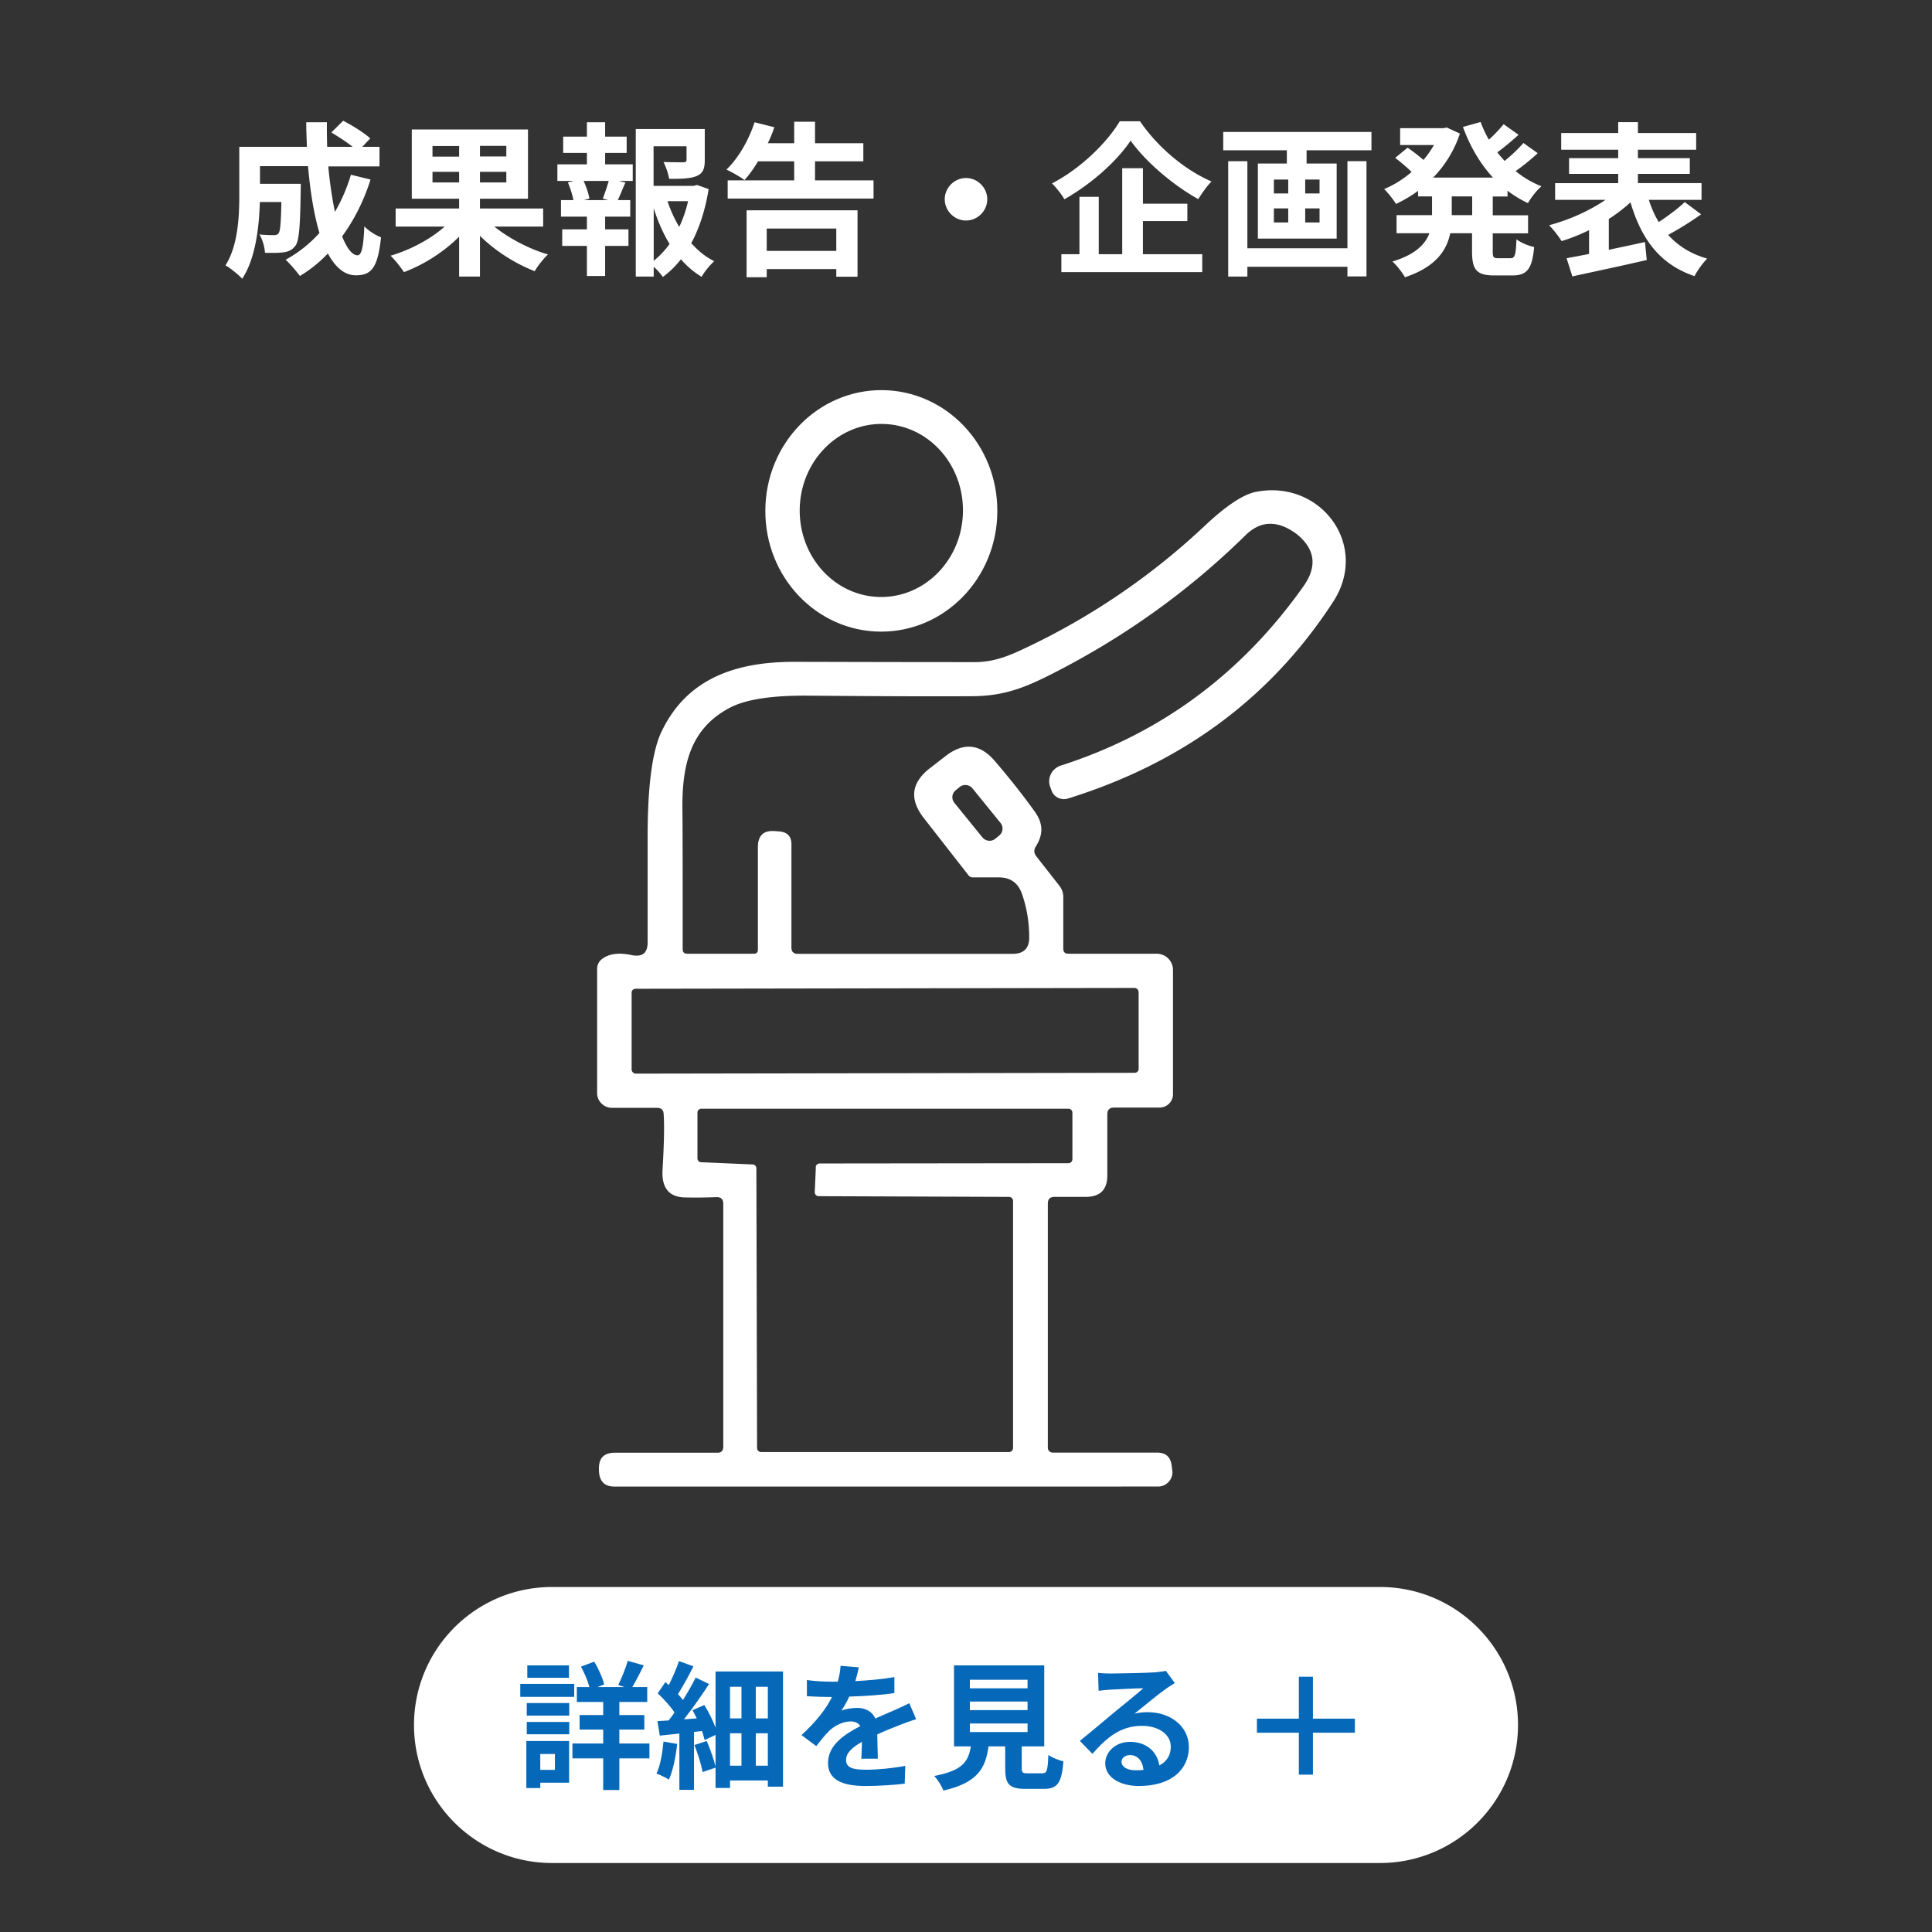 <svg id="_レイヤー_1" data-name="レイヤー 1" xmlns="http://www.w3.org/2000/svg" viewBox="0 0 140 140"><rect x="0" y="0" width="140" height="140" fill="#333333" stroke="none"/><defs><style>.cls-1{fill:#fff}</style></defs><path class="cls-1" d="M40 115h60c5.52 0 10 4.48 10 10s-4.48 10-10 10H40c-5.52 0-10-4.48-10-10s4.48-10 10-10zM25.42 12.66l1.43.35c-.49 1.56-1.2 2.95-2.06 4.12.35.86.73 1.37 1.12 1.37.29 0 .43-.6.49-2.1.32.34.83.65 1.21.8-.23 2.22-.71 2.75-1.82 2.75-.84 0-1.5-.6-2.03-1.58-.61.64-1.28 1.18-2.03 1.63-.22-.31-.73-.9-1.03-1.18.92-.5 1.75-1.16 2.45-1.94-.41-1.36-.67-3.04-.83-4.84h-3.48v1.28h2.96s-.01.37-.01.54c-.04 2.52-.11 3.59-.38 3.94-.23.31-.47.42-.83.48-.31.05-.83.05-1.38.04-.02-.42-.18-.97-.4-1.33.43.04.84.05 1.03.05.17 0 .26-.02.36-.14.12-.17.17-.74.2-2.26h-1.56c-.05 1.75-.3 4.09-1.28 5.56-.25-.28-.89-.8-1.21-.97.91-1.44 1-3.53 1-5.09v-3.5h4.9c-.02-.59-.05-1.18-.05-1.78h1.5c-.01.6 0 1.19.02 1.78h1.84c-.44-.36-1.04-.74-1.54-1.04l.86-.85c.66.34 1.54.89 1.96 1.28l-.58.61h1.25v1.42h-3.71c.11 1.2.28 2.33.48 3.29.47-.8.86-1.69 1.15-2.66zm5.92.56h1.93v-.77h-1.93v.77zm0-2.64v.77h1.93v-.77h-1.93zm5.35.76v-.77h-1.91v.77h1.91zm0 1.88v-.77h-1.91v.77h1.91zm2.67 3.2h-3.54c1.06.85 2.52 1.62 3.89 2.02-.32.29-.76.85-.96 1.21-1.39-.53-2.86-1.46-3.97-2.56v2.95h-1.51v-2.89c-1.1 1.1-2.57 2.04-4 2.57-.22-.34-.65-.89-.97-1.19 1.43-.42 2.92-1.21 3.92-2.11h-3.55v-1.31h4.6v-.71h-3.43V9.38h8.42v5.02h-3.48v.71h4.58v1.31zm4.7-1.92l-.38-.11c.14-.36.32-.88.43-1.28h-1.82c.2.43.37.95.42 1.28l-.38.11h1.74zm-.21-3.42v.83h2v1.2h-1l.47.12c-.2.44-.38.91-.55 1.27h.9v1.2h-1.82v.92h1.69v1.2h-1.69V20h-1.32v-2.18h-1.79v-1.2h1.79v-.92h-1.88v-1.2h.9c-.07-.38-.23-.89-.4-1.28l.43-.11h-1.19v-1.2h2.14v-.83h-1.72V9.9h1.72V8.86h1.32V9.9h1.56v1.18h-1.56zm3.52 4v3.82c.43-.35.82-.76 1.15-1.22-.47-.77-.85-1.64-1.15-2.59zm2.49-.5h-1.49c.22.66.5 1.28.85 1.86.28-.58.49-1.21.64-1.86zm.64-1.18l.85.3c-.23 1.45-.65 2.8-1.26 3.92.49.54 1.04 1 1.67 1.31-.31.26-.72.77-.92 1.13-.56-.34-1.06-.77-1.5-1.27-.38.49-.82.92-1.31 1.28-.16-.24-.41-.52-.66-.74v.71h-1.3V9.35h5v2.26c0 .61-.13.96-.6 1.15-.46.19-1.1.2-1.98.2a4.74 4.74 0 00-.41-1.22c.59.02 1.25.02 1.43.02.18-.01.24-.05.24-.18v-.98h-2.39v2.87h2.89l.24-.06zm10.1 3.16h-5.04v1.62h5.04v-1.62zm-6.5 3.53v-4.85h8.04v4.81H60.6v-.55h-5.04v.59H54.1zm4.96-7.02h4.24v1.32H52.73v-1.32h4.82v-1.38h-2.62c-.31.53-.65.98-.98 1.36-.3-.23-.95-.6-1.31-.76.86-.82 1.62-2.14 2.04-3.43l1.43.36c-.13.4-.29.78-.47 1.16h1.91V8.82h1.51v1.56h3.5v1.31h-3.5v1.38zM70 12.9c.84 0 1.54.7 1.54 1.54s-.7 1.54-1.54 1.54-1.54-.7-1.54-1.54.7-1.54 1.54-1.54zm11.15-4.11h1.46c1.3 1.9 3.26 3.53 5.18 4.36-.36.37-.68.84-.96 1.28-1.86-1.03-3.86-2.76-4.9-4.24-.97 1.46-2.82 3.13-4.8 4.25-.18-.32-.59-.85-.9-1.15 2.08-1.07 4.01-2.98 4.91-4.5zm1.67 7.23v2.4h4.3v1.3H76.91v-1.3h1.31v-4.16h1.4v4.16h1.7v-6.23h1.5v2.57h3.22v1.26h-3.22zm14.82 1.97v-6.31h1.38v8.35h-1.38v-.7h-7.25v.71H89v-8.36h1.39v6.31h7.25zm-2.02-3.97v-1.01h-1.04v1.01h1.04zm0 2.1V15.1h-1.04v1.02h1.04zm-3.31-1.02v1.02h1.04V15.1h-1.04zm0-2.09v1.01h1.04v-1.01h-1.04zm-3.67-3.45h10.74v1.33h-4.7v.96h2.18v5.44h-5.71v-5.44h2.1v-.96h-4.61V9.56zm18.04 6.03v-1.36h-1.48v1.36h1.48zm2.58-1.35h-1.09v1.36h2.56v1.31h-2.56v1.3c0 .43.05.5.38.5h.92c.31 0 .37-.24.42-1.37.3.24.88.48 1.28.56-.14 1.58-.52 2.06-1.57 2.06h-1.31c-1.3 0-1.62-.42-1.62-1.75V16.9h-1.58c-.26 1.26-1.06 2.45-3.28 3.19-.18-.32-.61-.88-.91-1.14 1.66-.5 2.38-1.25 2.68-2.05h-2.38v-1.31h2.57v-1.36h-1.01v-.4c-.5.37-1.04.68-1.6.95-.19-.32-.59-.82-.86-1.08.7-.29 1.38-.71 1.99-1.24-.31-.31-.79-.72-1.19-1.02l.9-.74c.36.25.82.6 1.15.89.29-.34.54-.7.76-1.08h-2.45V9.29h3.13l.25-.05.95.44a8.3 8.3 0 01-1.94 3.19h4.34c-.94-1.01-1.66-2.26-2.18-3.67l1.28-.36c.17.44.36.88.6 1.28.4-.36.79-.78 1.07-1.12l1.08.77c-.49.44-1.04.91-1.54 1.27.17.22.35.42.53.62.49-.4 1.02-.89 1.36-1.3l1.04.74c-.49.46-1.07.92-1.6 1.3.56.46 1.19.83 1.87 1.1-.34.28-.77.84-.98 1.22-.53-.25-1.02-.55-1.48-.9v.38zm12.82.4l1.19.89c-.76.54-1.64 1.09-2.39 1.49.71.79 1.64 1.38 2.83 1.72-.31.3-.72.88-.92 1.27-2.53-.86-3.85-2.69-4.64-5.35-.46.43-1 .84-1.57 1.21v2.23c.85-.18 1.75-.37 2.62-.56l.13 1.3c-1.88.44-3.9.86-5.39 1.19l-.42-1.32c.47-.08 1.03-.19 1.63-.31v-1.72c-.66.32-1.33.59-1.99.79-.2-.32-.61-.86-.91-1.15 1.43-.37 2.96-1.06 4.09-1.84h-3.65v-1.21h4.57v-.67h-3.56v-1.14h3.56v-.61h-4.13V9.64h4.13v-.79h1.43v.79h4.22v1.21h-4.22v.61h3.76v1.14h-3.76v.67h4.61v1.21h-3.82c.19.59.42 1.12.72 1.61.67-.44 1.39-.98 1.88-1.44z"/><path d="M41.23 120.68v.9h-3.02v-.9h3.02zm.38 1.34v.94H37.7v-.94h3.91zm-1.4 5.08h-1.06v1.15h1.06v-1.15zm1.03-.94v3.02h-2.09v.39h-1.01v-3.41h3.1zm-3.07-.49v-.89h3.08v.89h-3.08zm0-1.35v-.91h3.08v.91h-3.08zm8.89 2.02v1.08h-2.18v2.29h-1.17v-2.29h-2.23v-1.08h2.23v-1.01H42v-1.05h1.71v-.95H41.8v-1.08h.91c-.12-.45-.36-1.03-.61-1.48l.96-.36c.32.52.61 1.19.72 1.65l-.48.19h1.95l-.45-.15c.24-.48.54-1.22.69-1.75l1.16.33c-.28.57-.58 1.15-.83 1.57h1.08v1.08h-2.02v.95h1.81v1.05h-1.81v1.01h2.18zm1.02-.14l.99.17c-.1.95-.31 1.95-.6 2.59-.2-.14-.65-.35-.9-.44.28-.58.43-1.48.51-2.32zm6.69 1.75h.87v-2.35h-.87v2.35zm-1.87-2.35v2.35h.83v-2.35h-.83zm.83-3.37h-.83v2.29h.83v-2.29zm1.91 2.29v-2.29h-.87v2.29h.87zm-3.79-3.4h4.89v8.35h-1.1v-.45H52.9v.54h-1.05v-1.47l-.94.32c-.08-.52-.35-1.34-.59-1.96l.89-.29c.26.58.5 1.31.64 1.84v-2.28l-.79.37c-.04-.19-.11-.41-.19-.65l-.58.06v4.2h-1.06v-4.08c-.51.05-.99.1-1.42.15l-.17-1.05c.24-.01.52-.03.81-.05.14-.18.29-.37.43-.57-.29-.45-.79-.99-1.22-1.4l.56-.81c.08.07.16.14.24.22.28-.56.57-1.22.74-1.74l1.05.38c-.35.69-.77 1.46-1.12 2.01.13.15.26.3.36.43.35-.56.68-1.14.92-1.63l.97.47c-.53.82-1.2 1.77-1.82 2.56l.93-.07c-.1-.2-.2-.41-.31-.59l.86-.38c.31.51.62 1.12.81 1.64v-4.07zm10.38-.3c-.05.25-.12.58-.25 1 .95-.05 1.95-.14 2.83-.29v1.16c-.96.14-2.19.22-3.27.25-.17.37-.37.73-.57 1.02.26-.12.8-.2 1.13-.2.61 0 1.11.26 1.33.77.52-.24.94-.41 1.35-.59.39-.17.74-.33 1.11-.52l.5 1.16c-.32.09-.85.29-1.19.42-.45.18-1.02.4-1.63.68.01.56.03 1.3.04 1.76h-1.2c.03-.3.04-.78.05-1.22-.75.43-1.15.82-1.15 1.32 0 .55.47.7 1.45.7.85 0 1.96-.11 2.84-.28l-.04 1.29c-.66.09-1.89.17-2.83.17-1.57 0-2.73-.38-2.73-1.67s1.2-2.08 2.34-2.67c-.15-.25-.42-.34-.7-.34-.56 0-1.18.32-1.56.69-.3.3-.59.66-.93 1.1l-1.07-.8c1.05-.97 1.76-1.86 2.21-2.76h-.13c-.41 0-1.14-.02-1.69-.06v-1.17c.51.08 1.25.12 1.76.12h.48c.11-.4.18-.79.2-1.15l1.32.11zm8.05 4.07v.62h4.18v-.62h-4.18zm0-1.59v.62h4.18v-.62h-4.18zm0-1.58v.62h4.18v-.62h-4.18zm4.2 6.78h1.04c.34 0 .4-.17.45-1.33.25.19.78.39 1.09.47-.13 1.58-.44 1.99-1.43 1.99h-1.32c-1.19 0-1.47-.36-1.47-1.48v-1.6h-1.21c-.21 1.59-.8 2.64-3.27 3.2-.11-.32-.43-.81-.66-1.06 2.05-.38 2.48-1.05 2.65-2.14h-1.22v-5.87h6.54v5.87h-1.63v1.59c0 .32.06.36.44.36zm6.79-.84c0 .37.41.62 1.01.62.21 0 .4 0 .58-.03-.06-.65-.43-1.07-.97-1.07-.38 0-.62.23-.62.48zm-1.7-6.44c.28.04.63.05.91.05.53 0 2.67-.04 3.24-.09.41-.04.64-.07.76-.11l.65.89c-.23.15-.47.29-.7.46-.54.38-1.59 1.26-2.22 1.76.33-.08.63-.11.95-.11 1.7 0 2.99 1.06 2.99 2.52 0 1.58-1.2 2.83-3.62 2.83-1.39 0-2.44-.64-2.44-1.64 0-.81.73-1.56 1.79-1.56 1.24 0 1.99.76 2.13 1.71.55-.29.83-.75.83-1.36 0-.9-.9-1.51-2.08-1.51-1.53 0-2.53.81-3.6 2.03l-.91-.94c.71-.57 1.92-1.59 2.51-2.08.56-.46 1.6-1.3 2.09-1.73-.51 0-1.89.07-2.42.1-.27.02-.59.05-.82.08l-.04-1.3zm18.61 4.34h-3.04v3.04h-1.02v-3.04h-3.04v-1.02h3.04v-3.04h1.02v3.04h3.04v1.02z" fill="#0668b9"/><path class="cls-1" d="M63.8 45.77c-4.64-.03-8.38-3.97-8.34-8.81.03-4.83 3.82-8.72 8.47-8.69 4.64.04 8.38 3.97 8.34 8.81-.03 4.83-3.82 8.72-8.47 8.69zm-.03-2.51c3.27.05 5.96-2.72 6.01-6.18.05-3.47-2.55-6.31-5.82-6.36-3.27-.05-5.96 2.72-6.01 6.18-.05 3.47 2.55 6.31 5.82 6.36z"/><path class="cls-1" d="M51.84 86.75c-.53.02-1.27.04-2.2.02-1.16-.02-1.71-.69-1.63-2.01.11-1.85.14-3.2.08-4.04-.02-.3-.18-.44-.48-.44h-3.26c-.59 0-1.08-.48-1.08-1.06v-9c0-.3.12-.55.36-.73.5-.38 1.21-.48 2.14-.28.78.16 1.17-.15 1.16-.95v-7.67c0-3.65.34-6.17 1-7.56 1.82-3.83 5.33-5.1 9.76-5.07 1.64 0 5.95.02 12.93.02 1.39 0 2.46-.44 3.64-1a50.2 50.2 0 0013-8.84c1.58-1.49 2.83-2.32 3.76-2.5 4.68-.91 8.25 3.86 5.59 7.96-4.49 6.92-10.89 11.68-19.24 14.27-.47.14-.99-.1-1.16-.56l-.11-.29c-.23-.63.11-1.32.76-1.54 7.24-2.32 13.1-6.65 17.59-12.99.99-1.4.87-2.63-.38-3.7-.04-.04-.07-.06-.08-.07-1.39-1.04-2.63-1.02-3.74.07-4.01 3.94-8.55 7.22-13.66 9.86-2.19 1.13-3.73 1.79-6.17 1.8-3.14.02-7.09 0-11.85-.04-2.61-.02-4.5.26-5.67.87-2.86 1.49-3.48 4.12-3.45 7.34.02 1.75.02 5.13.02 10.17 0 .21.11.32.33.32h4.83c.19 0 .29-.1.29-.28v-7.44c0-.86.43-1.25 1.29-1.16l.29.02c.57.06.85.37.85.94v7.48c0 .3.16.45.47.45h15.56c.8 0 1.21-.4 1.2-1.2 0-1.14-.19-2.19-.53-3.16-.28-.79-.84-1.18-1.67-1.18h-1.89c-.12 0-.23-.05-.3-.14l-3.24-4.15c-1.08-1.38-.92-2.59.47-3.65l1.11-.86c1.31-1.01 2.5-.88 3.57.38 1.09 1.27 2.04 2.48 2.86 3.62.66.91.64 1.69.1 2.56-.16.25-.14.49.04.72l1.67 2.13c.18.24.28.51.28.81v3.75c0 .24.12.36.37.36h6.39c.66 0 1.19.53 1.19 1.18v9c0 .54-.44.97-.98.97h-3.28c-.34 0-.5.16-.5.49v4.43c0 1.03-.52 1.55-1.56 1.55h-2.26c-.33 0-.49.16-.49.49v17.69c0 .2.16.35.35.35h7.56c.63 0 .98.31 1.06.92l.05.38c.08.61-.41 1.16-1.03 1.16H44.51c-.64 0-1-.31-1.09-.93-.02-.14-.02-.27-.02-.38 0-.76.37-1.14 1.15-1.14h7.43c.29 0 .43-.14.43-.44V87.24c0-.35-.17-.51-.53-.49m18.59-29.62a.665.665 0 00-.93-.1l-.28.23c-.29.23-.33.64-.1.92l2.03 2.5c.23.28.65.33.93.1l.28-.23c.29-.23.33-.64.1-.92l-2.03-2.5zM82.5 71.88a.29.29 0 00-.29-.29l-36.15.06c-.16 0-.3.13-.29.29v5.57c.01.15.14.29.3.29l36.15-.06c.16 0 .3-.13.29-.29v-5.57zm-23.39 12.7c0-.15.14-.27.29-.27l18.02-.02c.16 0 .29-.13.29-.29v-3.37a.29.29 0 00-.29-.29H50.83c-.16 0-.29.12-.29.28v3.31c0 .16.11.29.28.29l3.71.16c.16 0 .28.13.28.29l.05 20.26c0 .16.13.29.29.29h17.97c.16 0 .29-.14.29-.3v-17.9a.29.29 0 00-.29-.29l-13.79-.05c-.17 0-.3-.14-.29-.31l.08-1.8z"/></svg>